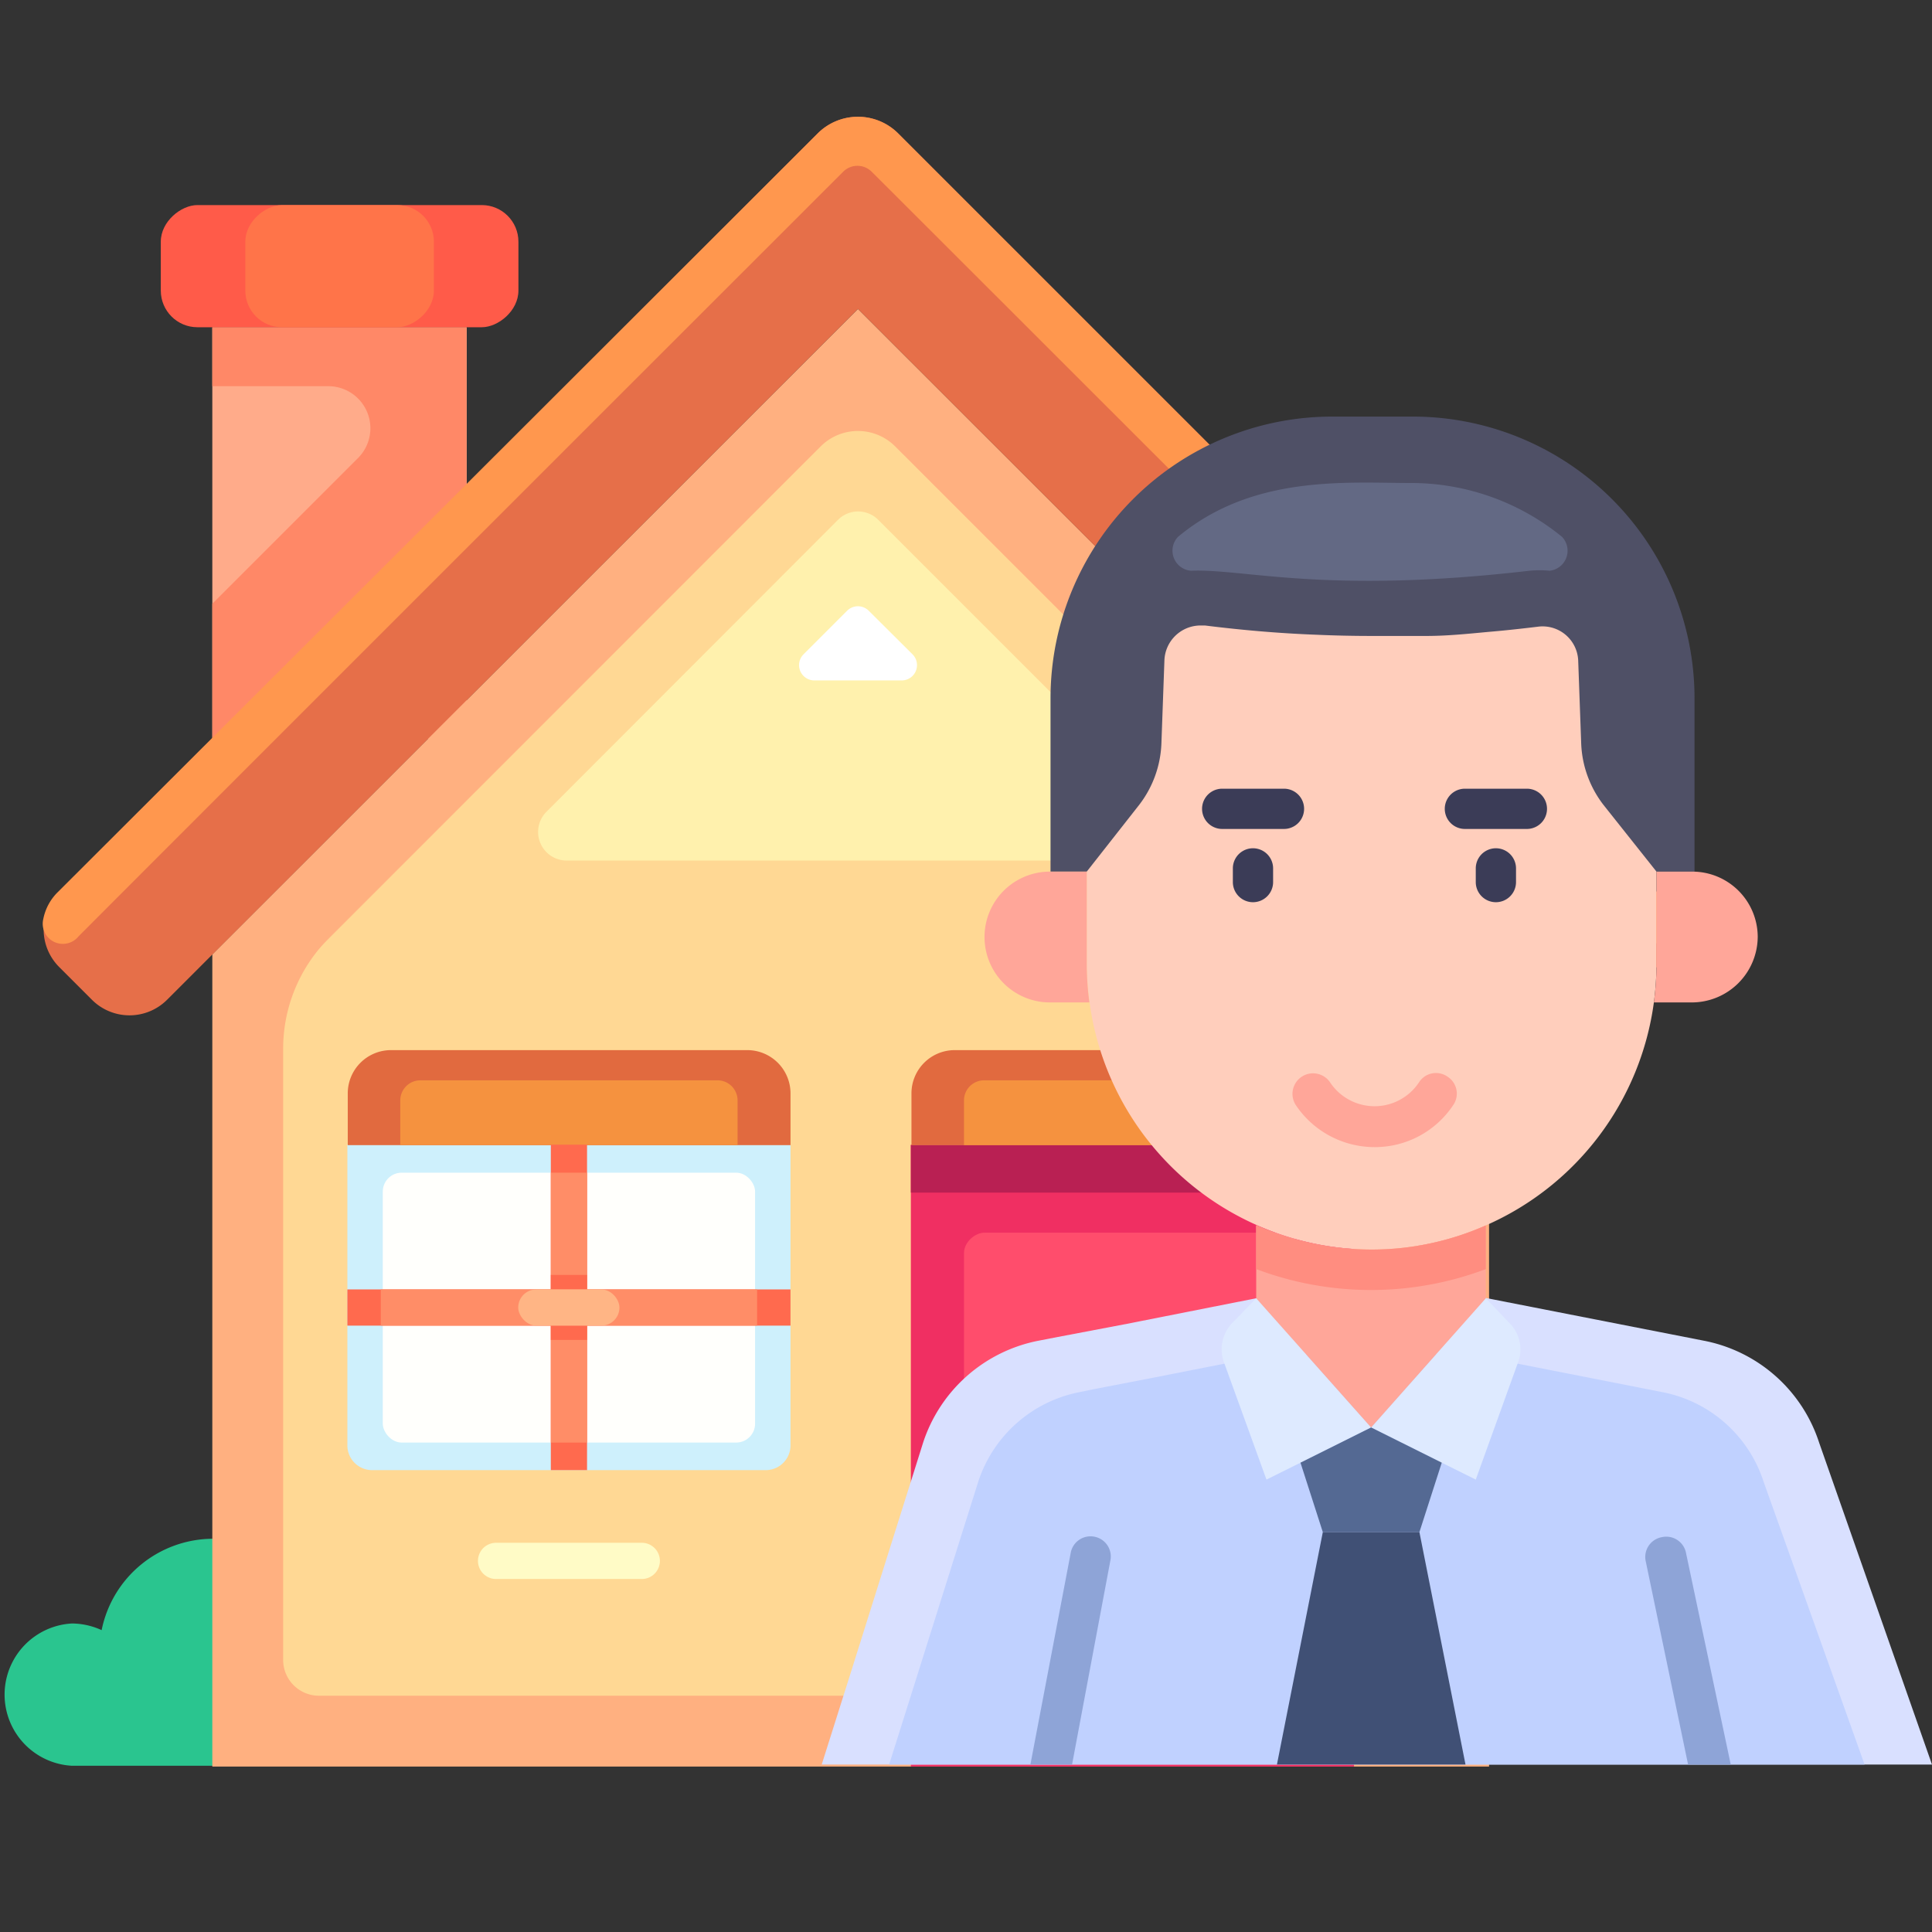 <svg height="512" viewBox="0 0 96 96" width="512" xmlns="http://www.w3.org/2000/svg"><rect x="0" y="0" width="96" height="96" fill="#333333" stroke="none"/><g id="Agent"><path d="m10.6 76.46a5.66 5.66 0 0 0 -5.55 4.54 3.6 3.6 0 0 0 -1.47-.33 3.54 3.54 0 0 0 0 7.07h7a5.66 5.66 0 0 0 0-11.32z" fill="#2ac58f"/><path d="m10.55 16.26h12.64v20.45h-12.64z" fill="#ffab8a"/><path d="m10.55 16.26v2.93h5.77a2.09 2.09 0 0 1 1.48 3.56l-7.25 7.25v6.72h4l8.63-8.63v-11.83z" fill="#ff8867"/><path d="m73.99 46.69v41.09h-63.44v-40.36l32.08-32.07z" fill="#ffb080"/><path d="m70.47 51.38v31.1a1.78 1.78 0 0 1 -1.78 1.78h-52.84a1.78 1.78 0 0 1 -1.78-1.78v-30.37a7.76 7.76 0 0 1 2.29-5.51l24.42-24.42a2.62 2.62 0 0 1 3.7 0l23.7 23.69a7.76 7.76 0 0 1 2.29 5.51z" fill="#ffd894"/><path d="m14.07 48.88 28.56-28.55-28.56 28.57z" fill="#ffb080"/><path d="m70.47 48.15v.02l-27.84-27.84z" fill="#ffb080"/><path d="m57.15 42.76h-29a1.42 1.42 0 0 1 -1-2.42l14.49-14.51a1.41 1.41 0 0 1 2 0l14.51 14.51a1.42 1.42 0 0 1 -1 2.42z" fill="#fff1ad"/><path d="m45.34 32.51-2.17-2.16a.76.76 0 0 0 -1.08 0l-2.16 2.16a.76.76 0 0 0 .54 1.3h4.33a.76.76 0 0 0 .54-1.3z" fill="#fff"/><path d="m82.33 48.05-1.63 1.63a2.64 2.64 0 0 1 -3.73 0l-34.34-34.33-34.33 34.33a2.64 2.64 0 0 1 -3.73 0l-1.63-1.63a2.64 2.64 0 0 1 0-3.73l37.69-37.69a2.83 2.83 0 0 1 4 0l3.37 3.37 34.33 34.32a2.64 2.64 0 0 1 0 3.73z" fill="#e66f49"/><path d="m83.06 45.67a1 1 0 0 1 -1.75.86c-6.69-6.71-37.8-37.81-38-38a1 1 0 0 0 -1.41 0c-.18.18-31.32 31.3-38 38a1 1 0 0 1 -1.75-.86 2.57 2.57 0 0 1 .73-1.35l37.75-37.69a2.83 2.83 0 0 1 4 0l3.37 3.37 34.33 34.33a2.58 2.58 0 0 1 .73 1.34z" fill="#ff974e"/><path d="m45.26 56.89h22.02v30.89h-22.02z" fill="#f02f62"/><rect fill="#ff4d6c" height="16.74" rx="1.02" transform="matrix(0 -1 1 0 -16.92 129.47)" width="23.89" x="44.33" y="64.82"/><path d="m45.26 56.89h22.02v2.37h-22.02z" fill="#b92053"/><path d="m39.28 56.88v14.94a1.23 1.23 0 0 1 -1.23 1.23h-19.56a1.23 1.23 0 0 1 -1.23-1.23v-14.94z" fill="#cef0fc"/><rect fill="#fffffc" height="13.41" rx=".94" width="18.5" x="19.02" y="58.27"/><path d="m47.41 52.18h17.73a2.15 2.15 0 0 1 2.15 2.15v2.57a0 0 0 0 1 0 0h-22a0 0 0 0 1 0 0v-2.58a2.15 2.15 0 0 1 2.12-2.14z" fill="#e16a3f"/><path d="m48.89 53.68h14.77a1 1 0 0 1 1 1v2.22a0 0 0 0 1 0 0h-16.76a0 0 0 0 1 0 0v-2.24a1 1 0 0 1 .99-.98z" fill="#f5923f"/><path d="m19.4 52.18h17.73a2.15 2.15 0 0 1 2.15 2.15v2.57a0 0 0 0 1 0 0h-22a0 0 0 0 1 0 0v-2.58a2.15 2.15 0 0 1 2.12-2.14z" fill="#e16a3f"/><path d="m20.88 53.68h14.77a1 1 0 0 1 1 1v2.22a0 0 0 0 1 0 0h-16.76a0 0 0 0 1 0 0v-2.24a1 1 0 0 1 .99-.98z" fill="#f5923f"/><path d="m27.37 56.88h1.8v16.17h-1.8z" fill="#ff6a4e"/><path d="m27.37 58.27h1.8v13.41h-1.8z" fill="#ff8d67"/><path d="m27.37 63.35h1.8v3.23h-1.8z" fill="#ff6a4e"/><path d="m17.26 64.07h22.02v1.8h-22.02z" fill="#ff6a4e"/><path d="m18.92 64.07h18.7v1.8h-18.7z" fill="#ff8d67"/><rect fill="#ffb585" height="1.8" rx=".9" width="5.03" x="25.75" y="64.07"/><circle cx="50.95" cy="72.33" fill="#405075" r="1.83"/><rect fill="#ff5b49" height="17.77" rx="1.82" transform="matrix(0 1 -1 0 30.09 -3.65)" width="6.07" x="13.84" y="4.33"/><rect fill="#ff7449" height="9.37" rx="1.82" transform="matrix(0 1 -1 0 30.09 -3.65)" width="6.07" x="13.84" y="8.53"/><path d="m31.89 78.46h-7.24a.9.9 0 1 1 0-1.8h7.24a.9.9 0 1 1 0 1.8z" fill="#fffbc6"/><path d="m54 43.31h-1.8v-8.61a14 14 0 0 1 14-14h4a14 14 0 0 1 14 14v8.61z" fill="#4f5066"/><path d="m77.61 26.67a1 1 0 0 1 -.61 1.69 5.19 5.19 0 0 0 -1 0c-10.19 1.18-14.15-.11-16.82 0a1 1 0 0 1 -.65-1.68c3.72-3.11 8.41-2.68 11.59-2.68a11.87 11.87 0 0 1 7.49 2.67z" fill="#636984"/><path d="m96 87.68h-55.17l1.48-4.68 1.47-4.68 2.09-6.64a7.55 7.55 0 0 1 5.73-5.06l.77-.15 3.63-.69 6.47-1.28h11.38l10.82 2.12a7.52 7.52 0 0 1 5.72 5.06z" fill="#d9e0ff"/><path d="m92.65 87.68h-48.47l1.3-4.12 1.29-4.1 1.84-5.84a6.63 6.63 0 0 1 5-4.44l.68-.14 3.15-.61 5.68-1.12h10l9.51 1.87a6.6 6.6 0 0 1 5 4.44z" fill="#c0d1ff"/><path d="m82.31 43.31v4.61a14.63 14.63 0 0 1 -.13 1.89 14.16 14.16 0 0 1 -8.35 11.08 14 14 0 0 1 -5.69 1.2 14.18 14.18 0 0 1 -14-12.28 14.63 14.63 0 0 1 -.14-1.89v-4.61l2.6-3.31a5.32 5.32 0 0 0 1.11-3.06l.15-4.15a1.8 1.8 0 0 1 1.79-1.71h.22c1.84.23 3.68.39 5.54.46q1.36.06 2.73.06h1.28 1.46c1 0 2-.1 3.06-.2.84-.07 1.65-.16 2.48-.26a1.77 1.77 0 0 1 2 1.69l.15 4.15a5.32 5.32 0 0 0 1.11 3.02z" fill="#ffcebc"/><path d="m55.17 77.56-1.9 10.12h-2.07l2-10.5a1 1 0 0 1 1.19-.82 1 1 0 0 1 .78 1.2z" fill="#8ea4d7"/><path d="m86 87.68h-2.12l-2.1-10.08a1 1 0 0 1 .8-1.22 1 1 0 0 1 1.2.8z" fill="#8ea4d7"/><g fill="#3b3c57"><path d="m74.33 44.83a1 1 0 0 1 -1-1v-.68a1 1 0 1 1 2 0v.68a1 1 0 0 1 -1 1z"/><path d="m75.87 41.19h-3.08a1 1 0 1 1 0-2h3.08a1 1 0 0 1 0 2z"/><path d="m62.26 44.83a1 1 0 0 1 -1-1v-.68a1 1 0 1 1 2 0v.68a1 1 0 0 1 -1 1z"/><path d="m63.8 41.19h-3.07a1 1 0 1 1 0-2h3.07a1 1 0 0 1 0 2z"/></g><path d="m68.3 57a4.72 4.72 0 0 1 -3.9-2.07 1 1 0 0 1 1.69-1.15 2.65 2.65 0 0 0 4.42 0 1 1 0 0 1 1.42-.28 1 1 0 0 1 .28 1.41 4.67 4.67 0 0 1 -3.91 2.09z" fill="#ffa699"/><path d="m68.13 70.93-3.51 1.75-1.69.84-2.12-5.85a1.88 1.88 0 0 1 .42-1.93l1.19-1.23z" fill="#deeaff"/><path d="m75.44 67.67-2.11 5.85-1.69-.84-3.51-1.75 5.7-6.42 1.17 1.23a1.84 1.84 0 0 1 .44 1.93z" fill="#deeaff"/><path d="m70.53 76.13h-4.8l-1.11-3.45 3.51-1.75 3.51 1.75z" fill="#546993"/><path d="m63.45 87.68 2.28-11.55h4.8l2.29 11.55z" fill="#405075"/><path d="m73.83 60.89v3.62l-5.7 6.42-5.71-6.42v-3.63a14.19 14.19 0 0 0 5.72 1.21 14 14 0 0 0 5.69-1.2z" fill="#ffa699"/><path d="m73.83 60.89v2.17a16.17 16.17 0 0 1 -11.41 0v-2.18a14.19 14.19 0 0 0 5.72 1.21 14 14 0 0 0 5.69-1.2z" fill="#ff8d80"/><path d="m54 47.92a14.63 14.63 0 0 0 .13 1.89h-1.96a3.25 3.25 0 1 1 0-6.5h1.83z" fill="#ffa699"/><path d="m87.34 46.55a3.28 3.28 0 0 1 -3.25 3.26h-1.91a14.63 14.63 0 0 0 .13-1.89v-4.61h1.78a3.25 3.25 0 0 1 3.25 3.24z" fill="#ffa699"/></g></svg>